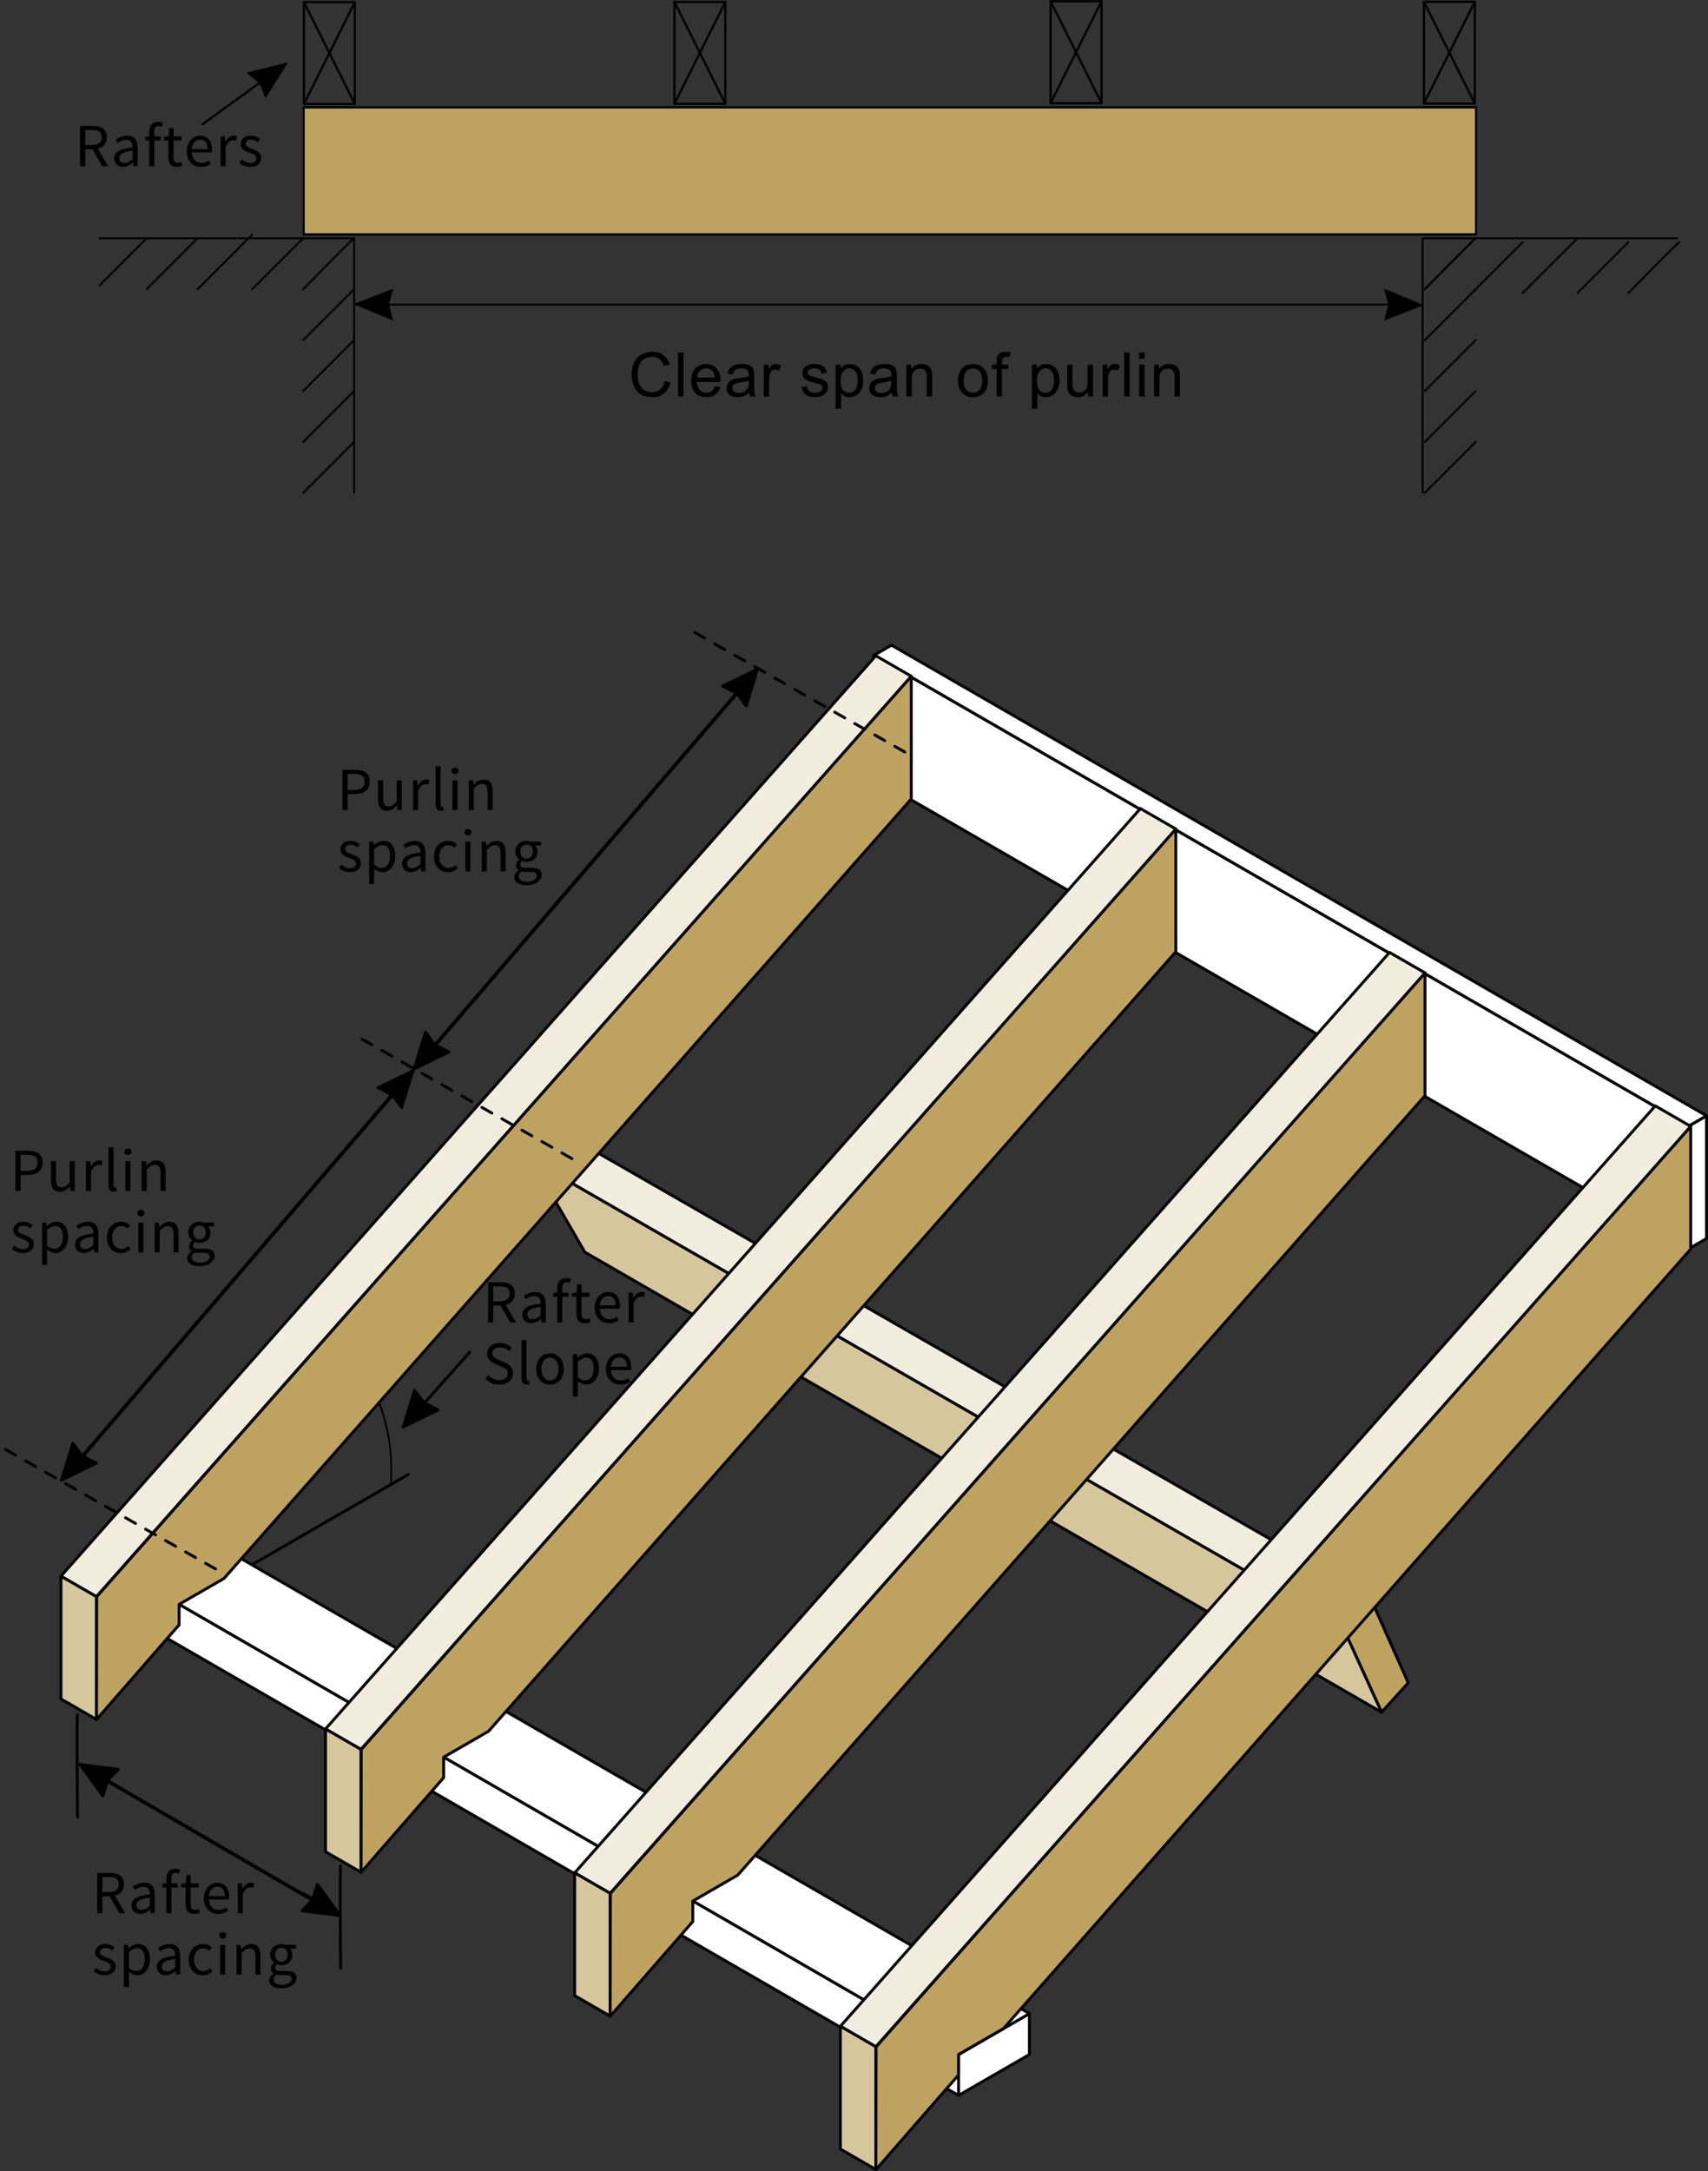 <?xml version="1.0" encoding="UTF-8" standalone="no"?>
<!DOCTYPE svg PUBLIC "-//W3C//DTD SVG 1.1//EN" "http://www.w3.org/Graphics/SVG/1.1/DTD/svg11.dtd">
<svg width="100%" height="100%" viewBox="0 0 2672 3396" version="1.1" xmlns="http://www.w3.org/2000/svg" xmlns:xlink="http://www.w3.org/1999/xlink" xml:space="preserve" xmlns:serif="http://www.serif.com/" style="fill-rule:evenodd;clip-rule:evenodd;stroke-linecap:round;stroke-linejoin:round;stroke-miterlimit:1.5;">
    <rect x="0" y="0" width="2672" height="3396" fill="#333333" stroke="none"/>
    <g transform="matrix(1,0,0,1,-611.817,-149.384)">
        <g id="Purlin" transform="matrix(1,0,0,1,556.093,715.393)">
            <path d="M2156.34,1979.11L2198.48,1930.71L2258.79,2066.01L2217.03,2112L2156.34,1979.11Z" style="fill:rgb(190,163,96);stroke:black;stroke-width:4.5px;"/>
            <path d="M2198.48,1930.71L934.405,1204.68L887.371,1248.45L2156.34,1978.56L2198.48,1930.71Z" style="fill:rgb(241,236,222);stroke:black;stroke-width:4.5px;"/>
            <path d="M887.371,1248.45L2156.34,1978.56L2217.03,2112L970.622,1392.39L887.371,1248.45Z" style="fill:rgb(214,198,156);stroke:black;stroke-width:4.5px;"/>
        </g>
        <g transform="matrix(-1,0,0,1,3309.26,790.47)">
            <g transform="matrix(-1,0,0,1,2050.75,288)">
                <path d="M1995.32,1024L720.196,288.065L720.196,96.065L1995.32,832L1995.32,1024Z" style="fill:white;stroke:black;stroke-width:4.5px;"/>
            </g>
            <g transform="matrix(-1,0,0,1,2272.45,544)">
                <path d="M2217.03,576L2244.63,560.065L2244.63,752.065L2217.03,768L2217.03,576Z" style="fill:white;stroke:black;stroke-width:4.5px;"/>
            </g>
            <g transform="matrix(-1,0,0,1,2272.45,544)">
                <path d="M941.899,-159.935L969.724,-176L2244.63,560.065L2217.03,576L941.899,-159.935Z" style="fill:white;stroke:black;stroke-width:4.5px;"/>
            </g>
        </g>
        <g transform="matrix(1,0,0,1,1224.56,1058.75)">
            <g transform="matrix(1,0,0,1,110.851,1280)">
                <path d="M775.959,1088L775.959,1024L886.81,960L886.81,1024L775.959,1088Z" style="fill:white;stroke:black;stroke-width:4.5px;"/>
            </g>
            <g transform="matrix(1,0,0,1,110.851,1280)">
                <path d="M-362.717,238.991L886.81,960L775.959,1024L-473.216,302.788" style="fill:white;stroke:black;stroke-width:4.5px;"/>
            </g>
            <g transform="matrix(1,0,0,1,122.872,1292)">
                <path d="M-485.237,290.788L763.938,1012L763.938,1076L265.108,788L-485.237,354.788" style="fill:white;stroke:black;stroke-width:4.5px;"/>
            </g>
        </g>
        <g id="Large-rafter" serif:id="Large rafter" transform="matrix(1,0,0,1,1607.84,1279.16)">
            <g transform="matrix(1,0,0,1,-277.128,992)">
                <path d="M651.251,1271.87L780.655,1123.58L780.655,1091.58L850.89,1051.03L1926.04,-168.13L1926.04,-360.13L651.603,1079.67L651.251,1271.87Z" style="fill:rgb(190,163,96);stroke:black;stroke-width:4.5px;"/>
            </g>
            <g transform="matrix(1,0,0,1,-290.985,983.464)">
                <path d="M609.682,1056L1884.47,-383.594L1939.9,-351.594L665.108,1088L609.682,1056Z" style="fill:rgb(241,236,222);stroke:black;stroke-width:4.5px;"/>
            </g>
            <g transform="matrix(1,0,0,1,-290.985,983.464)">
                <path d="M665.108,1280L609.682,1248L609.682,1056L665.108,1088L665.108,1280Z" style="fill:rgb(214,198,156);stroke:black;stroke-width:4.5px;"/>
            </g>
        </g>
        <g id="Large-rafter1" serif:id="Large rafter" transform="matrix(1,0,0,1,388.476,575.165)">
            <g transform="matrix(1,0,0,1,-277.128,992)">
                <path d="M651.251,1271.87L780.655,1123.58L780.655,1091.58L850.89,1051.03L1926.04,-168.13L1926.04,-360.13L651.603,1079.67L651.251,1271.87Z" style="fill:rgb(190,163,96);stroke:black;stroke-width:4.5px;"/>
            </g>
            <g transform="matrix(1,0,0,1,-290.985,983.464)">
                <path d="M609.682,1056L1884.47,-383.594L1939.9,-351.594L665.108,1088L609.682,1056Z" style="fill:rgb(241,236,222);stroke:black;stroke-width:4.5px;"/>
            </g>
            <g transform="matrix(1,0,0,1,-290.985,983.464)">
                <path d="M665.108,1280L609.682,1248L609.682,1056L665.108,1088L665.108,1280Z" style="fill:rgb(214,198,156);stroke:black;stroke-width:4.5px;"/>
            </g>
        </g>
        <g id="Large-rafter2" serif:id="Large rafter" transform="matrix(1,0,0,1,802.358,814.119)">
            <g transform="matrix(1,0,0,1,-277.128,992)">
                <path d="M651.251,1271.87L780.655,1123.58L780.655,1091.58L850.89,1051.03L1926.04,-168.13L1926.04,-360.13L651.603,1079.67L651.251,1271.87Z" style="fill:rgb(190,163,96);stroke:black;stroke-width:4.5px;"/>
            </g>
            <g transform="matrix(1,0,0,1,-290.985,983.464)">
                <path d="M609.682,1056L1884.47,-383.594L1939.9,-351.594L665.108,1088L609.682,1056Z" style="fill:rgb(241,236,222);stroke:black;stroke-width:4.5px;"/>
            </g>
            <g transform="matrix(1,0,0,1,-290.985,983.464)">
                <path d="M665.108,1280L609.682,1248L609.682,1056L665.108,1088L665.108,1280Z" style="fill:rgb(214,198,156);stroke:black;stroke-width:4.5px;"/>
            </g>
        </g>
        <g id="Large-rafter3" serif:id="Large rafter" transform="matrix(1,0,0,1,1192.15,1039.16)">
            <g transform="matrix(1,0,0,1,-277.128,992)">
                <path d="M651.251,1271.87L780.655,1123.58L780.655,1091.58L850.89,1051.03L1926.04,-168.13L1926.04,-360.13L651.603,1079.67L651.251,1271.87Z" style="fill:rgb(190,163,96);stroke:black;stroke-width:4.5px;"/>
            </g>
            <g transform="matrix(1,0,0,1,-290.985,983.464)">
                <path d="M609.682,1056L1884.47,-383.594L1939.9,-351.594L665.108,1088L609.682,1056Z" style="fill:rgb(241,236,222);stroke:black;stroke-width:4.5px;"/>
            </g>
            <g transform="matrix(1,0,0,1,-290.985,983.464)">
                <path d="M665.108,1280L609.682,1248L609.682,1056L665.108,1088L665.108,1280Z" style="fill:rgb(214,198,156);stroke:black;stroke-width:4.5px;"/>
            </g>
        </g>
        <g transform="matrix(-0.595,0.709,-0.766,-0.643,1810,1482.51)">
            <g transform="matrix(0.518,0,8.21977e-17,1,959.922,-240.2)">
                <path d="M-567.634,443.482L1130.85,452.109" style="fill:none;stroke:black;stroke-width:5.74px;"/>
            </g>
            <g transform="matrix(8.88178e-16,-2.408,3.027,5.55112e-15,-237.885,958.662)">
                <path d="M309.678,600L299.951,580.102L309.678,582.129L319.965,580.12L309.678,600Z" style="stroke:black;stroke-width:1.72px;stroke-linejoin:miter;stroke-miterlimit:1;"/>
            </g>
            <g transform="matrix(1.11022e-15,2.408,-3.027,-1.33227e-15,2481.97,-542.361)">
                <path d="M309.678,600L299.951,580.102L309.678,582.129L319.965,580.12L309.678,600Z" style="stroke:black;stroke-width:1.72px;stroke-linejoin:miter;stroke-miterlimit:1;"/>
            </g>
        </g>
        <g transform="matrix(-0.595,0.709,-0.766,-0.643,2361.65,839.507)">
            <g transform="matrix(0.499,0,7.92613e-17,0.958,980.842,-221.146)">
                <path d="M-567.634,443.482L1130.85,452.109" style="fill:none;stroke:black;stroke-width:5.98px;"/>
            </g>
            <g transform="matrix(8.88178e-16,-2.408,3.027,5.55112e-15,-237.885,958.662)">
                <path d="M309.678,600L299.951,580.102L309.678,582.129L319.965,580.12L309.678,600Z" style="stroke:black;stroke-width:1.72px;stroke-linejoin:miter;stroke-miterlimit:1;"/>
            </g>
            <g transform="matrix(1.11022e-15,2.408,-3.027,-1.33227e-15,2502.89,-542.258)">
                <path d="M309.678,600L299.951,580.102L309.678,582.129L319.965,580.12L309.678,600Z" style="stroke:black;stroke-width:1.72px;stroke-linejoin:miter;stroke-miterlimit:1;"/>
            </g>
        </g>
        <g id="Slope-label" serif:id="Slope label" transform="matrix(1,0,0,1,199.019,950.946)">
            <g transform="matrix(-0.595,0.709,-0.766,-0.643,1636.09,552.723)">
                <g transform="matrix(8.88178e-16,-2.408,3.027,5.55112e-15,-678.025,635.426)">
                    <path d="M309.678,600L299.951,580.102L309.678,582.129L319.965,580.12L309.678,600Z" style="stroke:black;stroke-width:1.72px;stroke-linejoin:miter;stroke-miterlimit:1;"/>
                </g>
                <g transform="matrix(-0.695,-0.766,0.827,-0.643,685.717,1618.08)">
                    <path d="M1053.8,1432.39L1157.89,1315.49" style="fill:none;stroke:black;stroke-width:4.5px;"/>
                </g>
            </g>
            <g transform="matrix(0.81,0,0,0.81,153.559,312.295)">
                <path d="M808.866,1645L1108.51,1472" style="fill:none;stroke:black;stroke-width:5.55px;"/>
            </g>
            <g transform="matrix(0.455,0,0,1.09,545.175,-118.053)">
                <path d="M1053.09,1504C1053.09,1504 1059.92,1467.87 1043.64,1431.77C1030.55,1402.76 1014.07,1388.12 1014.07,1388.12" style="fill:none;stroke:black;stroke-width:5.39px;"/>
            </g>
        </g>
        <g id="Dashed-line-1" serif:id="Dashed line 1" transform="matrix(1,0,0,1,74.701,336.835)">
            <path d="M874.334,2266.56L539.366,2075.95" style="fill:none;stroke:black;stroke-width:4.5px;stroke-dasharray:18,18,0,0;"/>
        </g>
        <g id="Dashed-line-11" serif:id="Dashed line 1" transform="matrix(1,0,0,1,632.15,-305.009)">
            <path d="M874.334,2266.56L539.366,2075.95" style="fill:none;stroke:black;stroke-width:4.5px;stroke-dasharray:18,18,0,0;"/>
        </g>
        <g id="Dashed-line-12" serif:id="Dashed line 1" transform="matrix(1,0,0,1,1152.89,-940.982)">
            <path d="M874.334,2266.56L539.366,2075.95" style="fill:none;stroke:black;stroke-width:4.5px;stroke-dasharray:18,18,0,0;"/>
        </g>
        <g id="Diagram-1" serif:id="Diagram 1" transform="matrix(1,0,0,1,-246.305,-139.95)">
            <g transform="matrix(1.834,0,0,1.988,783.003,-139.146)">
                <rect x="300" y="300" width="1000" height="100" style="fill:rgb(190,163,96);stroke:black;stroke-width:1.83px;"/>
            </g>
            <g transform="matrix(1.991,0,0,1.991,615.659,-134.369)">
                <path d="M200,400L400,400L400,600" style="fill:none;stroke:black;stroke-width:1.51px;"/>
            </g>
            <g transform="matrix(-1.991,0,0,1.991,3880.11,-134.369)">
                <path d="M200,400L400,400L400,600" style="fill:none;stroke:black;stroke-width:1.51px;"/>
            </g>
            <g transform="matrix(1.991,0,0,1.991,615.659,-134.369)">
                <path d="M400,400C396.817,402.38 360,440 360,440" style="fill:none;stroke:black;stroke-width:1.51px;"/>
            </g>
            <g transform="matrix(1.991,0,0,1.991,2688.78,-128.398)">
                <path d="M400,400C396.817,402.38 360,440 360,440" style="fill:none;stroke:black;stroke-width:1.51px;"/>
            </g>
            <g transform="matrix(1.991,0,0,1.991,2370.3,-134.369)">
                <path d="M400,400C396.817,402.38 360,440 360,440" style="fill:none;stroke:black;stroke-width:1.51px;"/>
            </g>
            <g transform="matrix(1.991,0,0,1.991,615.659,-134.369)">
                <path d="M360,400L320,440" style="fill:none;stroke:black;stroke-width:1.51px;"/>
            </g>
            <g transform="matrix(1.991,0,0,1.991,2688.78,-128.398)">
                <path d="M360,400L320,440" style="fill:none;stroke:black;stroke-width:1.51px;"/>
            </g>
            <g transform="matrix(1.991,0,0,1.991,615.659,-134.369)">
                <path d="M320,397L277,440" style="fill:none;stroke:black;stroke-width:1.51px;"/>
            </g>
            <g transform="matrix(1.991,0,0,1.991,2688.78,-128.398)">
                <path d="M320,397L277,440" style="fill:none;stroke:black;stroke-width:1.51px;"/>
            </g>
            <g transform="matrix(1.991,0,0,1.991,615.659,-134.369)">
                <path d="M277,400L237,440" style="fill:none;stroke:black;stroke-width:1.51px;"/>
            </g>
            <g transform="matrix(1.991,0,0,1.991,2688.78,-128.398)">
                <path d="M277,400L237,440" style="fill:none;stroke:black;stroke-width:1.51px;"/>
            </g>
            <g transform="matrix(1.991,0,0,1.991,615.659,-134.369)">
                <path d="M237,400L200,437" style="fill:none;stroke:black;stroke-width:1.51px;"/>
            </g>
            <g transform="matrix(1.991,0,0,1.991,2688.78,-128.398)">
                <path d="M237,400L200,437" style="fill:none;stroke:black;stroke-width:1.51px;"/>
            </g>
            <g transform="matrix(1.991,0,0,1.991,615.659,-134.369)">
                <path d="M400,440L360,480" style="fill:none;stroke:black;stroke-width:1.51px;"/>
            </g>
            <g transform="matrix(1.991,0,0,1.991,2370.3,-134.369)">
                <path d="M400,440L360,480" style="fill:none;stroke:black;stroke-width:1.51px;"/>
            </g>
            <g transform="matrix(1.991,0,0,1.991,615.659,-134.369)">
                <path d="M400,480L360,520" style="fill:none;stroke:black;stroke-width:1.51px;"/>
            </g>
            <g transform="matrix(1.991,0,0,1.991,2370.3,-134.369)">
                <path d="M400,480L360,520" style="fill:none;stroke:black;stroke-width:1.51px;"/>
            </g>
            <g transform="matrix(1.991,0,0,1.991,615.659,-134.369)">
                <path d="M400,520L360,560" style="fill:none;stroke:black;stroke-width:1.51px;"/>
            </g>
            <g transform="matrix(1.991,0,0,1.991,2370.3,-134.369)">
                <path d="M400,520L360,560" style="fill:none;stroke:black;stroke-width:1.51px;"/>
            </g>
            <g transform="matrix(1.991,0,0,1.991,615.659,-134.369)">
                <path d="M400,560L360,600" style="fill:none;stroke:black;stroke-width:1.51px;"/>
            </g>
            <g transform="matrix(1.991,0,0,1.991,2370.3,-134.369)">
                <path d="M400,560L360,600" style="fill:none;stroke:black;stroke-width:1.51px;"/>
            </g>
            <g transform="matrix(1.991,0,0,1.991,615.659,-134.369)">
                <g transform="matrix(7.40925e-17,1.21,-1.521,9.31367e-17,1312.62,77.053)">
                    <path d="M309.678,600L299.951,580.102L309.678,582.129L319.965,580.12L309.678,600Z" style="stroke:black;stroke-width:0.37px;stroke-linejoin:miter;stroke-miterlimit:1;"/>
                </g>
                <g transform="matrix(7.40925e-17,-1.21,1.521,9.31367e-17,327.377,827.165)">
                    <path d="M309.678,600L299.951,580.102L309.678,582.129L319.965,580.12L309.678,600Z" style="stroke:black;stroke-width:0.37px;stroke-linejoin:miter;stroke-miterlimit:1;"/>
                </g>
                <g transform="matrix(1.033,0,0,1,-13.209,0)">
                    <path d="M400,452.109L1198.5,452.109" style="fill:none;stroke:black;stroke-width:1.48px;"/>
                </g>
                <g transform="matrix(1.456,0,0,0.735,-320.156,144.235)">
                    <g transform="matrix(33.125,0,0,65.582,642.736,517.081)">
                        <path d="M0.588,-0.251L0.683,-0.227C0.663,-0.149 0.627,-0.09 0.575,-0.049C0.524,-0.008 0.461,0.012 0.386,0.012C0.309,0.012 0.246,-0.003 0.198,-0.035C0.15,-0.066 0.113,-0.112 0.088,-0.171C0.062,-0.231 0.05,-0.295 0.05,-0.363C0.05,-0.438 0.064,-0.503 0.093,-0.558C0.121,-0.614 0.162,-0.656 0.214,-0.685C0.267,-0.714 0.325,-0.728 0.388,-0.728C0.459,-0.728 0.52,-0.71 0.568,-0.673C0.617,-0.637 0.651,-0.586 0.67,-0.52L0.577,-0.498C0.561,-0.55 0.536,-0.588 0.505,-0.611C0.473,-0.635 0.434,-0.647 0.386,-0.647C0.331,-0.647 0.285,-0.634 0.248,-0.607C0.211,-0.581 0.185,-0.546 0.17,-0.501C0.155,-0.457 0.147,-0.411 0.147,-0.364C0.147,-0.303 0.156,-0.25 0.174,-0.204C0.192,-0.159 0.219,-0.125 0.257,-0.103C0.294,-0.08 0.335,-0.069 0.378,-0.069C0.431,-0.069 0.476,-0.084 0.513,-0.115C0.55,-0.145 0.575,-0.191 0.588,-0.251Z" style="fill-rule:nonzero;"/>
                    </g>
                    <g transform="matrix(33.125,0,0,65.582,667.321,517.081)">
                        <rect x="0.064" y="-0.716" width="0.088" height="0.716" style="fill-rule:nonzero;"/>
                    </g>
                    <g transform="matrix(33.125,0,0,65.582,675.343,517.081)">
                        <path d="M0.421,-0.167L0.512,-0.156C0.497,-0.103 0.471,-0.062 0.432,-0.032C0.393,-0.003 0.344,0.012 0.284,0.012C0.208,0.012 0.148,-0.012 0.103,-0.058C0.059,-0.105 0.037,-0.171 0.037,-0.255C0.037,-0.342 0.059,-0.41 0.104,-0.458C0.149,-0.506 0.207,-0.53 0.279,-0.53C0.348,-0.53 0.405,-0.507 0.449,-0.459C0.493,-0.412 0.515,-0.346 0.515,-0.26C0.515,-0.255 0.514,-0.247 0.514,-0.237L0.127,-0.237C0.131,-0.18 0.147,-0.136 0.176,-0.106C0.205,-0.076 0.241,-0.061 0.284,-0.061C0.316,-0.061 0.344,-0.069 0.367,-0.086C0.389,-0.103 0.408,-0.13 0.421,-0.167ZM0.132,-0.309L0.422,-0.309C0.418,-0.353 0.407,-0.385 0.389,-0.407C0.361,-0.441 0.324,-0.458 0.28,-0.458C0.239,-0.458 0.205,-0.444 0.178,-0.417C0.15,-0.39 0.135,-0.354 0.132,-0.309Z" style="fill-rule:nonzero;"/>
                    </g>
                    <g transform="matrix(33.125,0,0,65.582,694.428,517.081)">
                        <path d="M0.404,-0.064C0.372,-0.036 0.34,-0.017 0.31,-0.005C0.28,0.006 0.248,0.012 0.213,0.012C0.156,0.012 0.113,-0.002 0.082,-0.03C0.051,-0.058 0.036,-0.093 0.036,-0.137C0.036,-0.162 0.042,-0.185 0.053,-0.206C0.065,-0.227 0.08,-0.244 0.099,-0.257C0.118,-0.27 0.139,-0.279 0.162,-0.286C0.179,-0.29 0.205,-0.295 0.24,-0.299C0.311,-0.307 0.363,-0.317 0.397,-0.329C0.397,-0.341 0.397,-0.349 0.397,-0.352C0.397,-0.388 0.389,-0.413 0.373,-0.428C0.35,-0.448 0.317,-0.458 0.272,-0.458C0.231,-0.458 0.201,-0.45 0.181,-0.436C0.161,-0.421 0.147,-0.396 0.137,-0.359L0.051,-0.371C0.059,-0.407 0.072,-0.437 0.09,-0.46C0.108,-0.482 0.134,-0.5 0.167,-0.512C0.201,-0.524 0.241,-0.53 0.285,-0.53C0.329,-0.53 0.365,-0.525 0.393,-0.515C0.421,-0.504 0.441,-0.491 0.454,-0.475C0.467,-0.46 0.476,-0.44 0.481,-0.416C0.484,-0.401 0.486,-0.374 0.486,-0.334L0.486,-0.217C0.486,-0.136 0.488,-0.084 0.491,-0.062C0.495,-0.041 0.503,-0.02 0.514,0L0.422,0C0.413,-0.018 0.407,-0.04 0.404,-0.064ZM0.397,-0.26C0.365,-0.247 0.317,-0.236 0.253,-0.227C0.217,-0.222 0.192,-0.216 0.177,-0.209C0.162,-0.203 0.15,-0.193 0.142,-0.181C0.134,-0.168 0.13,-0.154 0.13,-0.139C0.13,-0.116 0.139,-0.096 0.156,-0.081C0.174,-0.065 0.2,-0.057 0.234,-0.057C0.268,-0.057 0.298,-0.065 0.325,-0.079C0.351,-0.094 0.37,-0.114 0.383,-0.14C0.392,-0.16 0.397,-0.189 0.397,-0.228L0.397,-0.26Z" style="fill-rule:nonzero;"/>
                    </g>
                    <g transform="matrix(33.125,0,0,65.582,713.513,517.081)">
                        <path d="M0.065,0L0.065,-0.519L0.144,-0.519L0.144,-0.44C0.164,-0.477 0.183,-0.501 0.2,-0.513C0.217,-0.524 0.236,-0.53 0.256,-0.53C0.286,-0.53 0.316,-0.521 0.347,-0.502L0.316,-0.42C0.295,-0.433 0.273,-0.439 0.252,-0.439C0.233,-0.439 0.215,-0.434 0.2,-0.422C0.185,-0.411 0.174,-0.395 0.167,-0.374C0.158,-0.343 0.153,-0.309 0.153,-0.271L0.153,0L0.065,0Z" style="fill-rule:nonzero;"/>
                    </g>
                    <g transform="matrix(33.125,0,0,65.582,735.072,517.081)">
                        <path d="M0.031,-0.155L0.118,-0.168C0.123,-0.134 0.136,-0.107 0.158,-0.088C0.181,-0.07 0.212,-0.061 0.252,-0.061C0.292,-0.061 0.322,-0.069 0.342,-0.085C0.361,-0.102 0.371,-0.121 0.371,-0.143C0.371,-0.163 0.362,-0.179 0.345,-0.19C0.333,-0.198 0.303,-0.208 0.255,-0.22C0.191,-0.236 0.146,-0.25 0.121,-0.262C0.096,-0.274 0.078,-0.29 0.065,-0.311C0.052,-0.332 0.045,-0.355 0.045,-0.381C0.045,-0.404 0.051,-0.425 0.061,-0.445C0.072,-0.465 0.086,-0.481 0.104,-0.494C0.118,-0.504 0.137,-0.513 0.16,-0.52C0.184,-0.527 0.209,-0.53 0.236,-0.53C0.277,-0.53 0.313,-0.524 0.344,-0.513C0.374,-0.501 0.397,-0.485 0.412,-0.465C0.426,-0.445 0.436,-0.418 0.442,-0.385L0.356,-0.373C0.352,-0.4 0.341,-0.421 0.322,-0.436C0.303,-0.451 0.277,-0.458 0.243,-0.458C0.202,-0.458 0.174,-0.451 0.156,-0.438C0.139,-0.425 0.13,-0.409 0.13,-0.391C0.13,-0.38 0.134,-0.369 0.141,-0.36C0.148,-0.351 0.16,-0.343 0.175,-0.337C0.184,-0.334 0.209,-0.326 0.252,-0.314C0.315,-0.298 0.358,-0.284 0.383,-0.274C0.407,-0.263 0.426,-0.248 0.44,-0.228C0.454,-0.207 0.461,-0.182 0.461,-0.152C0.461,-0.123 0.453,-0.095 0.436,-0.07C0.419,-0.044 0.394,-0.024 0.362,-0.01C0.33,0.005 0.293,0.012 0.252,0.012C0.185,0.012 0.134,-0.002 0.098,-0.03C0.063,-0.058 0.041,-0.1 0.031,-0.155Z" style="fill-rule:nonzero;"/>
                    </g>
                    <g transform="matrix(33.125,0,0,65.582,752.297,517.081)">
                        <path d="M0.066,0.199L0.066,-0.519L0.146,-0.519L0.146,-0.451C0.165,-0.478 0.186,-0.497 0.21,-0.51C0.234,-0.524 0.263,-0.53 0.296,-0.53C0.341,-0.53 0.38,-0.519 0.414,-0.496C0.447,-0.473 0.473,-0.441 0.49,-0.4C0.507,-0.358 0.516,-0.313 0.516,-0.263C0.516,-0.21 0.507,-0.162 0.488,-0.12C0.469,-0.077 0.441,-0.045 0.405,-0.022C0.368,0 0.33,0.012 0.29,0.012C0.261,0.012 0.234,0.006 0.211,-0.007C0.188,-0.019 0.169,-0.035 0.154,-0.054L0.154,0.199L0.066,0.199ZM0.146,-0.256C0.146,-0.19 0.159,-0.14 0.186,-0.108C0.213,-0.076 0.246,-0.061 0.284,-0.061C0.323,-0.061 0.357,-0.077 0.385,-0.11C0.412,-0.143 0.426,-0.194 0.426,-0.264C0.426,-0.33 0.413,-0.379 0.385,-0.412C0.358,-0.445 0.326,-0.461 0.288,-0.461C0.251,-0.461 0.218,-0.444 0.189,-0.409C0.16,-0.374 0.146,-0.323 0.146,-0.256Z" style="fill-rule:nonzero;"/>
                    </g>
                    <g transform="matrix(33.125,0,0,65.582,771.383,517.081)">
                        <path d="M0.404,-0.064C0.372,-0.036 0.34,-0.017 0.31,-0.005C0.28,0.006 0.248,0.012 0.213,0.012C0.156,0.012 0.113,-0.002 0.082,-0.03C0.051,-0.058 0.036,-0.093 0.036,-0.137C0.036,-0.162 0.042,-0.185 0.053,-0.206C0.065,-0.227 0.08,-0.244 0.099,-0.257C0.118,-0.27 0.139,-0.279 0.162,-0.286C0.179,-0.29 0.205,-0.295 0.24,-0.299C0.311,-0.307 0.363,-0.317 0.397,-0.329C0.397,-0.341 0.397,-0.349 0.397,-0.352C0.397,-0.388 0.389,-0.413 0.373,-0.428C0.35,-0.448 0.317,-0.458 0.272,-0.458C0.231,-0.458 0.201,-0.45 0.181,-0.436C0.161,-0.421 0.147,-0.396 0.137,-0.359L0.051,-0.371C0.059,-0.407 0.072,-0.437 0.09,-0.46C0.108,-0.482 0.134,-0.5 0.167,-0.512C0.201,-0.524 0.241,-0.53 0.285,-0.53C0.329,-0.53 0.365,-0.525 0.393,-0.515C0.421,-0.504 0.441,-0.491 0.454,-0.475C0.467,-0.46 0.476,-0.44 0.481,-0.416C0.484,-0.401 0.486,-0.374 0.486,-0.334L0.486,-0.217C0.486,-0.136 0.488,-0.084 0.491,-0.062C0.495,-0.041 0.503,-0.02 0.514,0L0.422,0C0.413,-0.018 0.407,-0.04 0.404,-0.064ZM0.397,-0.26C0.365,-0.247 0.317,-0.236 0.253,-0.227C0.217,-0.222 0.192,-0.216 0.177,-0.209C0.162,-0.203 0.15,-0.193 0.142,-0.181C0.134,-0.168 0.13,-0.154 0.13,-0.139C0.13,-0.116 0.139,-0.096 0.156,-0.081C0.174,-0.065 0.2,-0.057 0.234,-0.057C0.268,-0.057 0.298,-0.065 0.325,-0.079C0.351,-0.094 0.37,-0.114 0.383,-0.14C0.392,-0.16 0.397,-0.189 0.397,-0.228L0.397,-0.26Z" style="fill-rule:nonzero;"/>
                    </g>
                    <g transform="matrix(33.125,0,0,65.582,790.468,517.081)">
                        <path d="M0.066,0L0.066,-0.519L0.145,-0.519L0.145,-0.445C0.183,-0.502 0.238,-0.53 0.31,-0.53C0.341,-0.53 0.37,-0.525 0.396,-0.513C0.422,-0.502 0.442,-0.487 0.455,-0.469C0.468,-0.451 0.477,-0.429 0.482,-0.404C0.486,-0.388 0.487,-0.36 0.487,-0.319L0.487,0L0.399,0L0.399,-0.315C0.399,-0.351 0.396,-0.378 0.389,-0.396C0.382,-0.413 0.37,-0.428 0.353,-0.438C0.335,-0.449 0.315,-0.454 0.292,-0.454C0.254,-0.454 0.222,-0.442 0.195,-0.418C0.167,-0.395 0.154,-0.35 0.154,-0.283L0.154,0L0.066,0Z" style="fill-rule:nonzero;"/>
                    </g>
                    <g transform="matrix(33.125,0,0,65.582,819.419,517.081)">
                        <path d="M0.033,-0.259C0.033,-0.355 0.06,-0.426 0.113,-0.473C0.158,-0.511 0.212,-0.53 0.276,-0.53C0.348,-0.53 0.406,-0.507 0.451,-0.46C0.496,-0.413 0.519,-0.349 0.519,-0.267C0.519,-0.2 0.509,-0.147 0.489,-0.109C0.469,-0.071 0.44,-0.041 0.402,-0.02C0.363,0.001 0.322,0.012 0.276,0.012C0.204,0.012 0.145,-0.012 0.1,-0.058C0.056,-0.105 0.033,-0.172 0.033,-0.259ZM0.124,-0.259C0.124,-0.193 0.138,-0.143 0.167,-0.11C0.196,-0.077 0.232,-0.061 0.276,-0.061C0.32,-0.061 0.356,-0.077 0.385,-0.11C0.414,-0.144 0.429,-0.194 0.429,-0.262C0.429,-0.326 0.414,-0.375 0.385,-0.408C0.356,-0.441 0.32,-0.458 0.276,-0.458C0.232,-0.458 0.196,-0.441 0.167,-0.408C0.138,-0.375 0.124,-0.326 0.124,-0.259Z" style="fill-rule:nonzero;"/>
                    </g>
                    <g transform="matrix(33.125,0,0,65.582,838.504,517.081)">
                        <path d="M0.087,0L0.087,-0.45L0.009,-0.45L0.009,-0.519L0.087,-0.519L0.087,-0.574C0.087,-0.609 0.09,-0.634 0.096,-0.651C0.105,-0.674 0.12,-0.693 0.141,-0.707C0.162,-0.721 0.192,-0.728 0.23,-0.728C0.255,-0.728 0.283,-0.725 0.313,-0.719L0.299,-0.643C0.281,-0.646 0.264,-0.647 0.248,-0.647C0.221,-0.647 0.202,-0.642 0.191,-0.63C0.18,-0.619 0.174,-0.598 0.174,-0.566L0.174,-0.519L0.275,-0.519L0.275,-0.45L0.174,-0.45L0.174,0L0.087,0Z" style="fill-rule:nonzero;"/>
                    </g>
                    <g transform="matrix(33.125,0,0,65.582,858.235,517.081)">
                        <path d="M0.066,0.199L0.066,-0.519L0.146,-0.519L0.146,-0.451C0.165,-0.478 0.186,-0.497 0.21,-0.51C0.234,-0.524 0.263,-0.53 0.296,-0.53C0.341,-0.53 0.38,-0.519 0.414,-0.496C0.447,-0.473 0.473,-0.441 0.49,-0.4C0.507,-0.358 0.516,-0.313 0.516,-0.263C0.516,-0.21 0.507,-0.162 0.488,-0.12C0.469,-0.077 0.441,-0.045 0.405,-0.022C0.368,0 0.33,0.012 0.29,0.012C0.261,0.012 0.234,0.006 0.211,-0.007C0.188,-0.019 0.169,-0.035 0.154,-0.054L0.154,0.199L0.066,0.199ZM0.146,-0.256C0.146,-0.19 0.159,-0.14 0.186,-0.108C0.213,-0.076 0.246,-0.061 0.284,-0.061C0.323,-0.061 0.357,-0.077 0.385,-0.11C0.412,-0.143 0.426,-0.194 0.426,-0.264C0.426,-0.33 0.413,-0.379 0.385,-0.412C0.358,-0.445 0.326,-0.461 0.288,-0.461C0.251,-0.461 0.218,-0.444 0.189,-0.409C0.16,-0.374 0.146,-0.323 0.146,-0.256Z" style="fill-rule:nonzero;"/>
                    </g>
                    <g transform="matrix(33.125,0,0,65.582,877.321,517.081)">
                        <path d="M0.406,0L0.406,-0.076C0.365,-0.018 0.311,0.012 0.241,0.012C0.211,0.012 0.182,0.006 0.156,-0.006C0.129,-0.018 0.109,-0.032 0.096,-0.05C0.084,-0.068 0.075,-0.09 0.069,-0.115C0.066,-0.132 0.064,-0.16 0.064,-0.197L0.064,-0.519L0.152,-0.519L0.152,-0.231C0.152,-0.185 0.154,-0.154 0.157,-0.138C0.163,-0.115 0.174,-0.097 0.192,-0.084C0.21,-0.071 0.232,-0.064 0.259,-0.064C0.285,-0.064 0.31,-0.071 0.333,-0.084C0.356,-0.098 0.372,-0.116 0.382,-0.139C0.392,-0.163 0.396,-0.196 0.396,-0.241L0.396,-0.519L0.484,-0.519L0.484,0L0.406,0Z" style="fill-rule:nonzero;"/>
                    </g>
                    <g transform="matrix(33.125,0,0,65.582,896.406,517.081)">
                        <path d="M0.065,0L0.065,-0.519L0.144,-0.519L0.144,-0.44C0.164,-0.477 0.183,-0.501 0.2,-0.513C0.217,-0.524 0.236,-0.53 0.256,-0.53C0.286,-0.53 0.316,-0.521 0.347,-0.502L0.316,-0.42C0.295,-0.433 0.273,-0.439 0.252,-0.439C0.233,-0.439 0.215,-0.434 0.2,-0.422C0.185,-0.411 0.174,-0.395 0.167,-0.374C0.158,-0.343 0.153,-0.309 0.153,-0.271L0.153,0L0.065,0Z" style="fill-rule:nonzero;"/>
                    </g>
                    <g transform="matrix(33.125,0,0,65.582,908.099,517.081)">
                        <rect x="0.064" y="-0.716" width="0.088" height="0.716" style="fill-rule:nonzero;"/>
                    </g>
                    <g transform="matrix(33.125,0,0,65.582,916.121,517.081)">
                        <path d="M0.066,-0.615L0.066,-0.716L0.154,-0.716L0.154,-0.615L0.066,-0.615ZM0.066,0L0.066,-0.519L0.154,-0.519L0.154,0L0.066,0Z" style="fill-rule:nonzero;"/>
                    </g>
                    <g transform="matrix(33.125,0,0,65.582,924.143,517.081)">
                        <path d="M0.066,0L0.066,-0.519L0.145,-0.519L0.145,-0.445C0.183,-0.502 0.238,-0.53 0.31,-0.53C0.341,-0.53 0.37,-0.525 0.396,-0.513C0.422,-0.502 0.442,-0.487 0.455,-0.469C0.468,-0.451 0.477,-0.429 0.482,-0.404C0.486,-0.388 0.487,-0.36 0.487,-0.319L0.487,0L0.399,0L0.399,-0.315C0.399,-0.351 0.396,-0.378 0.389,-0.396C0.382,-0.413 0.37,-0.428 0.353,-0.438C0.335,-0.449 0.315,-0.454 0.292,-0.454C0.254,-0.454 0.222,-0.442 0.195,-0.418C0.167,-0.395 0.154,-0.35 0.154,-0.283L0.154,0L0.066,0Z" style="fill-rule:nonzero;"/>
                    </g>
                </g>
            </g>
            <g id="Rafter-on-purlin" serif:id="Rafter on purlin" transform="matrix(1.991,0,0,1.991,457.515,-981.62)">
                <rect x="440" y="640" width="40" height="80" style="fill:none;stroke:black;stroke-width:1.76px;"/>
                <g transform="matrix(1,0,0,1,-80,0)">
                    <path d="M560,720L520,640" style="fill:none;stroke:black;stroke-width:1.76px;"/>
                </g>
                <g transform="matrix(-1,0,0,1,1000,0)">
                    <path d="M560,720L520,640" style="fill:none;stroke:black;stroke-width:1.76px;"/>
                </g>
            </g>
            <g id="Rafter-on-purlin1" serif:id="Rafter on purlin" transform="matrix(1.991,0,0,1.991,2209.67,-982.187)">
                <rect x="440" y="640" width="40" height="80" style="fill:none;stroke:black;stroke-width:1.76px;"/>
                <g transform="matrix(1,0,0,1,-80,0)">
                    <path d="M560,720L520,640" style="fill:none;stroke:black;stroke-width:1.76px;"/>
                </g>
                <g transform="matrix(-1,0,0,1,1000,0)">
                    <path d="M560,720L520,640" style="fill:none;stroke:black;stroke-width:1.76px;"/>
                </g>
            </g>
            <g id="Rafter-on-purlin2" serif:id="Rafter on purlin" transform="matrix(1.991,0,0,1.991,1625.64,-982.846)">
                <rect x="440" y="640" width="40" height="80" style="fill:none;stroke:black;stroke-width:1.76px;"/>
                <g transform="matrix(1,0,0,1,-80,0)">
                    <path d="M560,720L520,640" style="fill:none;stroke:black;stroke-width:1.76px;"/>
                </g>
                <g transform="matrix(-1,0,0,1,1000,0)">
                    <path d="M560,720L520,640" style="fill:none;stroke:black;stroke-width:1.76px;"/>
                </g>
            </g>
            <g id="Rafter-on-purlin3" serif:id="Rafter on purlin" transform="matrix(1.991,0,0,1.991,1037.16,-981.846)">
                <rect x="440" y="640" width="40" height="80" style="fill:none;stroke:black;stroke-width:1.76px;"/>
                <g transform="matrix(1,0,0,1,-80,0)">
                    <path d="M560,720L520,640" style="fill:none;stroke:black;stroke-width:1.76px;"/>
                </g>
                <g transform="matrix(-1,0,0,1,1000,0)">
                    <path d="M560,720L520,640" style="fill:none;stroke:black;stroke-width:1.76px;"/>
                </g>
            </g>
            <g transform="matrix(1.159,-1.618,1.618,1.159,472.598,733.478)">
                <g transform="matrix(0.372,-1.152,1.448,0.467,-598.156,316.514)">
                    <path d="M309.678,600L299.951,580.102L309.678,582.129L319.965,580.12L309.678,600Z" style="stroke:black;stroke-width:0.37px;stroke-linejoin:miter;stroke-miterlimit:1;"/>
                </g>
                <path d="M375.721,236.504L307.356,213.74" style="fill:none;stroke:black;stroke-width:1.76px;"/>
            </g>
            <g transform="matrix(1.991,0,0,1.991,830.836,273.223)">
                <g transform="matrix(48.229,0,0,48.229,72.457,138.672)">
                    <path d="M0.171,-0.589L0.281,-0.589C0.383,-0.589 0.439,-0.558 0.439,-0.472C0.439,-0.387 0.383,-0.345 0.281,-0.345L0.171,-0.345L0.171,-0.589ZM0.542,0L0.375,-0.286C0.464,-0.309 0.522,-0.37 0.522,-0.472C0.522,-0.608 0.426,-0.656 0.293,-0.656L0.087,-0.656L0.087,0L0.171,0L0.171,-0.277L0.289,-0.277L0.447,0L0.542,0Z" style="fill-rule:nonzero;"/>
                </g>
                <g transform="matrix(48.229,0,0,48.229,100.719,138.672)">
                    <path d="M0.058,-0.126C0.058,-0.039 0.119,0.012 0.201,0.012C0.261,0.012 0.315,-0.02 0.362,-0.058L0.364,-0.058L0.371,0L0.439,0L0.439,-0.298C0.439,-0.419 0.389,-0.498 0.27,-0.498C0.192,-0.498 0.124,-0.464 0.079,-0.435L0.112,-0.378C0.15,-0.404 0.2,-0.43 0.257,-0.43C0.336,-0.43 0.357,-0.37 0.357,-0.308C0.15,-0.285 0.058,-0.232 0.058,-0.126ZM0.139,-0.132C0.139,-0.194 0.194,-0.234 0.357,-0.254L0.357,-0.119C0.31,-0.077 0.271,-0.054 0.224,-0.054C0.176,-0.054 0.139,-0.077 0.139,-0.132Z" style="fill-rule:nonzero;"/>
                </g>
                <g transform="matrix(48.229,0,0,48.229,126.376,138.672)">
                    <path d="M0.319,-0.708C0.297,-0.717 0.268,-0.724 0.238,-0.724C0.141,-0.724 0.096,-0.662 0.096,-0.563L0.096,-0.486L0.03,-0.481L0.03,-0.419L0.096,-0.419L0.096,0L0.178,0L0.178,-0.419L0.281,-0.419L0.281,-0.486L0.178,-0.486L0.178,-0.563C0.178,-0.625 0.2,-0.657 0.246,-0.657C0.264,-0.657 0.283,-0.653 0.301,-0.645L0.319,-0.708Z" style="fill-rule:nonzero;"/>
                </g>
                <g transform="matrix(48.229,0,0,48.229,141.424,138.672)">
                    <path d="M0.096,-0.15C0.096,-0.054 0.131,0.012 0.235,0.012C0.265,0.012 0.298,0.003 0.325,-0.006L0.309,-0.068C0.293,-0.062 0.271,-0.055 0.254,-0.055C0.198,-0.055 0.179,-0.089 0.179,-0.149L0.179,-0.419L0.31,-0.419L0.31,-0.486L0.179,-0.486L0.179,-0.622L0.11,-0.622L0.1,-0.486L0.024,-0.481L0.024,-0.419L0.096,-0.419L0.096,-0.15Z" style="fill-rule:nonzero;"/>
                </g>
                <g transform="matrix(48.229,0,0,48.229,158.207,138.672)">
                    <path d="M0.046,-0.242C0.046,-0.083 0.149,0.012 0.279,0.012C0.345,0.012 0.397,-0.011 0.439,-0.038L0.41,-0.092C0.374,-0.069 0.335,-0.054 0.289,-0.054C0.196,-0.054 0.133,-0.12 0.127,-0.225L0.455,-0.225C0.457,-0.237 0.458,-0.253 0.458,-0.27C0.458,-0.409 0.388,-0.498 0.264,-0.498C0.153,-0.498 0.046,-0.401 0.046,-0.242ZM0.126,-0.279C0.136,-0.377 0.198,-0.433 0.266,-0.433C0.342,-0.433 0.386,-0.378 0.386,-0.279L0.126,-0.279Z" style="fill-rule:nonzero;"/>
                </g>
                <g transform="matrix(48.229,0,0,48.229,183.093,138.672)">
                    <path d="M0.082,0L0.164,0L0.164,-0.312C0.197,-0.394 0.246,-0.424 0.287,-0.424C0.307,-0.424 0.318,-0.421 0.334,-0.416L0.35,-0.488C0.334,-0.495 0.319,-0.498 0.298,-0.498C0.243,-0.498 0.193,-0.459 0.16,-0.398L0.157,-0.398L0.15,-0.486L0.082,-0.486L0.082,0Z" style="fill-rule:nonzero;"/>
                </g>
                <g transform="matrix(48.229,0,0,48.229,200.311,138.672)">
                    <path d="M0.028,-0.055C0.074,-0.017 0.14,0.012 0.209,0.012C0.324,0.012 0.387,-0.054 0.387,-0.133C0.387,-0.225 0.309,-0.254 0.239,-0.28C0.184,-0.301 0.131,-0.319 0.131,-0.364C0.131,-0.401 0.159,-0.434 0.22,-0.434C0.263,-0.434 0.298,-0.416 0.331,-0.391L0.37,-0.443C0.333,-0.473 0.28,-0.498 0.219,-0.498C0.114,-0.498 0.052,-0.438 0.052,-0.36C0.052,-0.278 0.128,-0.245 0.197,-0.22C0.25,-0.2 0.308,-0.178 0.308,-0.128C0.308,-0.086 0.276,-0.052 0.212,-0.052C0.154,-0.052 0.111,-0.076 0.069,-0.11L0.028,-0.055Z" style="fill-rule:nonzero;"/>
                </g>
            </g>
        </g>
        <g id="Rafter-spacing-arrows" serif:id="Rafter spacing arrows" transform="matrix(0.802,0.463,-0.5,0.866,622.606,2599.9)">
            <g transform="matrix(1,3.33067e-16,3.33067e-16,1,-891.884,-0.641)">
                <g transform="matrix(0.595,0,2.22045e-16,1,929.019,-240.2)">
                    <path d="M400,452.109C676.446,452.268 1374.75,454.46 1130.85,452.109" style="fill:none;stroke:black;stroke-width:5.57px;"/>
                </g>
                <g transform="matrix(7.54519e-16,-2.408,3.027,5.55112e-15,-141.707,958.225)">
                    <path d="M309.678,600L299.951,580.102L309.678,582.129L319.965,580.12L309.678,600Z" style="stroke:black;stroke-width:1.72px;stroke-linejoin:miter;stroke-miterlimit:1;"/>
                </g>
                <g transform="matrix(1.11022e-15,2.408,-3.027,-1.33227e-15,2981.72,-534.407)">
                    <path d="M309.678,600L299.951,580.102L309.678,582.129L319.965,580.12L309.678,600Z" style="stroke:black;stroke-width:1.72px;stroke-linejoin:miter;stroke-miterlimit:1;"/>
                </g>
            </g>
            <g transform="matrix(0.936,-0.5,0.54,0.866,-1264.22,-1352.22)">
                <path d="M859.097,2224C857.761,2222.04 859.097,2384 859.097,2384" style="fill:none;stroke:black;stroke-width:4.5px;"/>
            </g>
            <g transform="matrix(0.936,-0.5,0.54,0.866,-1776.9,-1351.25)">
                <path d="M859.097,2224C857.761,2222.04 859.097,2384 859.097,2384" style="fill:none;stroke:black;stroke-width:4.5px;"/>
            </g>
            <g transform="matrix(0.936,-0.5,0.54,0.866,-1289.77,-1683.7)">
                <g transform="matrix(96,0,0,96,325.07,2597.01)">
                    <path d="M0.171,-0.589L0.281,-0.589C0.383,-0.589 0.439,-0.558 0.439,-0.472C0.439,-0.387 0.383,-0.345 0.281,-0.345L0.171,-0.345L0.171,-0.589ZM0.542,0L0.375,-0.286C0.464,-0.309 0.522,-0.37 0.522,-0.472C0.522,-0.608 0.426,-0.656 0.293,-0.656L0.087,-0.656L0.087,0L0.171,0L0.171,-0.277L0.289,-0.277L0.447,0L0.542,0Z" style="fill-rule:nonzero;"/>
                </g>
                <g transform="matrix(96,0,0,96,381.326,2597.01)">
                    <path d="M0.058,-0.126C0.058,-0.039 0.119,0.012 0.201,0.012C0.261,0.012 0.315,-0.02 0.362,-0.058L0.364,-0.058L0.371,0L0.439,0L0.439,-0.298C0.439,-0.419 0.389,-0.498 0.27,-0.498C0.192,-0.498 0.124,-0.464 0.079,-0.435L0.112,-0.378C0.15,-0.404 0.2,-0.43 0.257,-0.43C0.336,-0.43 0.357,-0.37 0.357,-0.308C0.15,-0.285 0.058,-0.232 0.058,-0.126ZM0.139,-0.132C0.139,-0.194 0.194,-0.234 0.357,-0.254L0.357,-0.119C0.31,-0.077 0.271,-0.054 0.224,-0.054C0.176,-0.054 0.139,-0.077 0.139,-0.132Z" style="fill-rule:nonzero;"/>
                </g>
                <g transform="matrix(96,0,0,96,432.398,2597.01)">
                    <path d="M0.319,-0.708C0.297,-0.717 0.268,-0.724 0.238,-0.724C0.141,-0.724 0.096,-0.662 0.096,-0.563L0.096,-0.486L0.03,-0.481L0.03,-0.419L0.096,-0.419L0.096,0L0.178,0L0.178,-0.419L0.281,-0.419L0.281,-0.486L0.178,-0.486L0.178,-0.563C0.178,-0.625 0.2,-0.657 0.246,-0.657C0.264,-0.657 0.283,-0.653 0.301,-0.645L0.319,-0.708Z" style="fill-rule:nonzero;"/>
                </g>
                <g transform="matrix(96,0,0,96,462.35,2597.01)">
                    <path d="M0.096,-0.15C0.096,-0.054 0.131,0.012 0.235,0.012C0.265,0.012 0.298,0.003 0.325,-0.006L0.309,-0.068C0.293,-0.062 0.271,-0.055 0.254,-0.055C0.198,-0.055 0.179,-0.089 0.179,-0.149L0.179,-0.419L0.31,-0.419L0.31,-0.486L0.179,-0.486L0.179,-0.622L0.11,-0.622L0.1,-0.486L0.024,-0.481L0.024,-0.419L0.096,-0.419L0.096,-0.15Z" style="fill-rule:nonzero;"/>
                </g>
                <g transform="matrix(96,0,0,96,495.758,2597.01)">
                    <path d="M0.046,-0.242C0.046,-0.083 0.149,0.012 0.279,0.012C0.345,0.012 0.397,-0.011 0.439,-0.038L0.41,-0.092C0.374,-0.069 0.335,-0.054 0.289,-0.054C0.196,-0.054 0.133,-0.12 0.127,-0.225L0.455,-0.225C0.457,-0.237 0.458,-0.253 0.458,-0.27C0.458,-0.409 0.388,-0.498 0.264,-0.498C0.153,-0.498 0.046,-0.401 0.046,-0.242ZM0.126,-0.279C0.136,-0.377 0.198,-0.433 0.266,-0.433C0.342,-0.433 0.386,-0.378 0.386,-0.279L0.126,-0.279Z" style="fill-rule:nonzero;"/>
                </g>
                <g transform="matrix(96,0,0,96,545.294,2597.01)">
                    <path d="M0.082,0L0.164,0L0.164,-0.312C0.197,-0.394 0.246,-0.424 0.287,-0.424C0.307,-0.424 0.318,-0.421 0.334,-0.416L0.35,-0.488C0.334,-0.495 0.319,-0.498 0.298,-0.498C0.243,-0.498 0.193,-0.459 0.16,-0.398L0.157,-0.398L0.15,-0.486L0.082,-0.486L0.082,0Z" style="fill-rule:nonzero;"/>
                </g>
                <g transform="matrix(96,0,0,96,325.07,2693.01)">
                    <path d="M0.028,-0.055C0.074,-0.017 0.14,0.012 0.209,0.012C0.324,0.012 0.387,-0.054 0.387,-0.133C0.387,-0.225 0.309,-0.254 0.239,-0.28C0.184,-0.301 0.131,-0.319 0.131,-0.364C0.131,-0.401 0.159,-0.434 0.22,-0.434C0.263,-0.434 0.298,-0.416 0.331,-0.391L0.37,-0.443C0.333,-0.473 0.28,-0.498 0.219,-0.498C0.114,-0.498 0.052,-0.438 0.052,-0.36C0.052,-0.278 0.128,-0.245 0.197,-0.22C0.25,-0.2 0.308,-0.178 0.308,-0.128C0.308,-0.086 0.276,-0.052 0.212,-0.052C0.154,-0.052 0.111,-0.076 0.069,-0.11L0.028,-0.055Z" style="fill-rule:nonzero;"/>
                </g>
                <g transform="matrix(96,0,0,96,367.214,2693.01)">
                    <path d="M0.162,-0.044C0.207,-0.009 0.252,0.012 0.297,0.012C0.408,0.012 0.507,-0.085 0.507,-0.25C0.507,-0.401 0.44,-0.498 0.315,-0.498C0.258,-0.498 0.204,-0.467 0.16,-0.43L0.157,-0.43L0.15,-0.486L0.082,-0.486L0.082,0.205L0.164,0.205L0.164,0.041L0.162,-0.044ZM0.164,-0.108L0.164,-0.363C0.212,-0.406 0.253,-0.429 0.294,-0.429C0.386,-0.429 0.422,-0.357 0.422,-0.25C0.422,-0.13 0.363,-0.057 0.283,-0.057C0.251,-0.057 0.208,-0.071 0.164,-0.108Z" style="fill-rule:nonzero;"/>
                </g>
                <g transform="matrix(96,0,0,96,421.07,2693.01)">
                    <path d="M0.058,-0.126C0.058,-0.039 0.119,0.012 0.201,0.012C0.261,0.012 0.315,-0.02 0.362,-0.058L0.364,-0.058L0.371,0L0.439,0L0.439,-0.298C0.439,-0.419 0.389,-0.498 0.27,-0.498C0.192,-0.498 0.124,-0.464 0.079,-0.435L0.112,-0.378C0.15,-0.404 0.2,-0.43 0.257,-0.43C0.336,-0.43 0.357,-0.37 0.357,-0.308C0.15,-0.285 0.058,-0.232 0.058,-0.126ZM0.139,-0.132C0.139,-0.194 0.194,-0.234 0.357,-0.254L0.357,-0.119C0.31,-0.077 0.271,-0.054 0.224,-0.054C0.176,-0.054 0.139,-0.077 0.139,-0.132Z" style="fill-rule:nonzero;"/>
                </g>
                <g transform="matrix(96,0,0,96,472.142,2693.01)">
                    <path d="M0.046,-0.242C0.046,-0.081 0.145,0.012 0.274,0.012C0.332,0.012 0.388,-0.012 0.432,-0.051L0.395,-0.105C0.366,-0.079 0.327,-0.056 0.281,-0.056C0.192,-0.056 0.131,-0.131 0.131,-0.242C0.131,-0.354 0.195,-0.43 0.283,-0.43C0.322,-0.43 0.352,-0.412 0.381,-0.387L0.422,-0.44C0.389,-0.471 0.344,-0.498 0.28,-0.498C0.155,-0.498 0.046,-0.405 0.046,-0.242Z" style="fill-rule:nonzero;"/>
                </g>
                <g transform="matrix(96,0,0,96,517.838,2693.01)">
                    <path d="M0.124,-0.586C0.156,-0.586 0.181,-0.608 0.181,-0.639C0.181,-0.671 0.156,-0.692 0.124,-0.692C0.092,-0.692 0.067,-0.671 0.067,-0.639C0.067,-0.608 0.092,-0.586 0.124,-0.586ZM0.082,0L0.164,0L0.164,-0.486L0.082,-0.486L0.082,0Z" style="fill-rule:nonzero;"/>
                </g>
                <g transform="matrix(96,0,0,96,543.374,2693.01)">
                    <path d="M0.082,0L0.164,0L0.164,-0.352C0.213,-0.401 0.247,-0.427 0.297,-0.427C0.361,-0.427 0.389,-0.388 0.389,-0.297L0.389,0L0.471,0L0.471,-0.308C0.471,-0.432 0.425,-0.498 0.323,-0.498C0.256,-0.498 0.206,-0.462 0.16,-0.416L0.157,-0.416L0.15,-0.486L0.082,-0.486L0.082,0Z" style="fill-rule:nonzero;"/>
                </g>
                <g transform="matrix(96,0,0,96,597.806,2693.01)">
                    <path d="M0.117,0.082C0.117,0.054 0.132,0.025 0.167,0C0.188,0.006 0.211,0.008 0.23,0.008L0.314,0.008C0.377,0.008 0.412,0.023 0.412,0.068C0.412,0.119 0.351,0.167 0.258,0.167C0.17,0.167 0.117,0.134 0.117,0.082ZM0.045,0.093C0.045,0.177 0.127,0.224 0.246,0.224C0.397,0.224 0.492,0.146 0.492,0.056C0.492,-0.025 0.435,-0.06 0.322,-0.06L0.228,-0.06C0.162,-0.06 0.142,-0.082 0.142,-0.113C0.142,-0.14 0.156,-0.156 0.173,-0.171C0.195,-0.16 0.222,-0.154 0.246,-0.154C0.345,-0.154 0.424,-0.219 0.424,-0.323C0.424,-0.364 0.407,-0.401 0.384,-0.423L0.484,-0.423L0.484,-0.486L0.315,-0.486C0.297,-0.493 0.273,-0.498 0.246,-0.498C0.147,-0.498 0.063,-0.431 0.063,-0.325C0.063,-0.267 0.094,-0.22 0.126,-0.194L0.126,-0.19C0.101,-0.173 0.073,-0.141 0.073,-0.1C0.073,-0.062 0.092,-0.036 0.116,-0.021L0.116,-0.017C0.072,0.013 0.045,0.052 0.045,0.093ZM0.246,-0.209C0.19,-0.209 0.143,-0.254 0.143,-0.325C0.143,-0.396 0.189,-0.438 0.246,-0.438C0.303,-0.438 0.349,-0.396 0.349,-0.325C0.349,-0.254 0.302,-0.209 0.246,-0.209Z" style="fill-rule:nonzero;"/>
                </g>
            </g>
        </g>
        <g transform="matrix(1,0,0,1,-71.266,51.715)">
            <g transform="matrix(96,0,0,96,1438.37,2166.18)">
                <path d="M0.171,-0.589L0.281,-0.589C0.383,-0.589 0.439,-0.558 0.439,-0.472C0.439,-0.387 0.383,-0.345 0.281,-0.345L0.171,-0.345L0.171,-0.589ZM0.542,0L0.375,-0.286C0.464,-0.309 0.522,-0.37 0.522,-0.472C0.522,-0.608 0.426,-0.656 0.293,-0.656L0.087,-0.656L0.087,0L0.171,0L0.171,-0.277L0.289,-0.277L0.447,0L0.542,0Z" style="fill-rule:nonzero;"/>
            </g>
            <g transform="matrix(96,0,0,96,1494.62,2166.18)">
                <path d="M0.058,-0.126C0.058,-0.039 0.119,0.012 0.201,0.012C0.261,0.012 0.315,-0.02 0.362,-0.058L0.364,-0.058L0.371,0L0.439,0L0.439,-0.298C0.439,-0.419 0.389,-0.498 0.27,-0.498C0.192,-0.498 0.124,-0.464 0.079,-0.435L0.112,-0.378C0.15,-0.404 0.2,-0.43 0.257,-0.43C0.336,-0.43 0.357,-0.37 0.357,-0.308C0.15,-0.285 0.058,-0.232 0.058,-0.126ZM0.139,-0.132C0.139,-0.194 0.194,-0.234 0.357,-0.254L0.357,-0.119C0.31,-0.077 0.271,-0.054 0.224,-0.054C0.176,-0.054 0.139,-0.077 0.139,-0.132Z" style="fill-rule:nonzero;"/>
            </g>
            <g transform="matrix(96,0,0,96,1545.69,2166.18)">
                <path d="M0.319,-0.708C0.297,-0.717 0.268,-0.724 0.238,-0.724C0.141,-0.724 0.096,-0.662 0.096,-0.563L0.096,-0.486L0.03,-0.481L0.03,-0.419L0.096,-0.419L0.096,0L0.178,0L0.178,-0.419L0.281,-0.419L0.281,-0.486L0.178,-0.486L0.178,-0.563C0.178,-0.625 0.2,-0.657 0.246,-0.657C0.264,-0.657 0.283,-0.653 0.301,-0.645L0.319,-0.708Z" style="fill-rule:nonzero;"/>
            </g>
            <g transform="matrix(96,0,0,96,1575.65,2166.18)">
                <path d="M0.096,-0.15C0.096,-0.054 0.131,0.012 0.235,0.012C0.265,0.012 0.298,0.003 0.325,-0.006L0.309,-0.068C0.293,-0.062 0.271,-0.055 0.254,-0.055C0.198,-0.055 0.179,-0.089 0.179,-0.149L0.179,-0.419L0.31,-0.419L0.31,-0.486L0.179,-0.486L0.179,-0.622L0.11,-0.622L0.1,-0.486L0.024,-0.481L0.024,-0.419L0.096,-0.419L0.096,-0.15Z" style="fill-rule:nonzero;"/>
            </g>
            <g transform="matrix(96,0,0,96,1609.05,2166.18)">
                <path d="M0.046,-0.242C0.046,-0.083 0.149,0.012 0.279,0.012C0.345,0.012 0.397,-0.011 0.439,-0.038L0.41,-0.092C0.374,-0.069 0.335,-0.054 0.289,-0.054C0.196,-0.054 0.133,-0.12 0.127,-0.225L0.455,-0.225C0.457,-0.237 0.458,-0.253 0.458,-0.27C0.458,-0.409 0.388,-0.498 0.264,-0.498C0.153,-0.498 0.046,-0.401 0.046,-0.242ZM0.126,-0.279C0.136,-0.377 0.198,-0.433 0.266,-0.433C0.342,-0.433 0.386,-0.378 0.386,-0.279L0.126,-0.279Z" style="fill-rule:nonzero;"/>
            </g>
            <g transform="matrix(96,0,0,96,1658.59,2166.18)">
                <path d="M0.082,0L0.164,0L0.164,-0.312C0.197,-0.394 0.246,-0.424 0.287,-0.424C0.307,-0.424 0.318,-0.421 0.334,-0.416L0.35,-0.488C0.334,-0.495 0.319,-0.498 0.298,-0.498C0.243,-0.498 0.193,-0.459 0.16,-0.398L0.157,-0.398L0.15,-0.486L0.082,-0.486L0.082,0Z" style="fill-rule:nonzero;"/>
            </g>
            <g transform="matrix(96,0,0,96,1438.37,2262.18)">
                <path d="M0.04,-0.085C0.097,-0.026 0.177,0.012 0.269,0.012C0.407,0.012 0.493,-0.071 0.493,-0.175C0.493,-0.272 0.434,-0.317 0.358,-0.35L0.264,-0.39C0.213,-0.412 0.155,-0.436 0.155,-0.499C0.155,-0.558 0.204,-0.595 0.278,-0.595C0.338,-0.595 0.387,-0.571 0.427,-0.533L0.471,-0.587C0.425,-0.635 0.356,-0.668 0.278,-0.668C0.159,-0.668 0.071,-0.594 0.071,-0.494C0.071,-0.398 0.143,-0.351 0.204,-0.325L0.298,-0.284C0.36,-0.256 0.408,-0.235 0.408,-0.168C0.408,-0.104 0.357,-0.061 0.271,-0.061C0.202,-0.061 0.137,-0.094 0.09,-0.143L0.04,-0.085Z" style="fill-rule:nonzero;"/>
            </g>
            <g transform="matrix(96,0,0,96,1491.07,2262.18)">
                <path d="M0.082,-0.098C0.082,-0.027 0.107,0.012 0.169,0.012C0.191,0.012 0.205,0.009 0.216,0.004L0.205,-0.058C0.196,-0.056 0.192,-0.056 0.187,-0.056C0.175,-0.056 0.164,-0.066 0.164,-0.092L0.164,-0.712L0.082,-0.712L0.082,-0.098Z" style="fill-rule:nonzero;"/>
            </g>
            <g transform="matrix(96,0,0,96,1517.47,2262.18)">
                <path d="M0.046,-0.242C0.046,-0.081 0.152,0.012 0.271,0.012C0.39,0.012 0.496,-0.081 0.496,-0.242C0.496,-0.405 0.39,-0.498 0.271,-0.498C0.152,-0.498 0.046,-0.405 0.046,-0.242ZM0.131,-0.242C0.131,-0.354 0.188,-0.43 0.271,-0.43C0.355,-0.43 0.411,-0.354 0.411,-0.242C0.411,-0.131 0.355,-0.056 0.271,-0.056C0.188,-0.056 0.131,-0.131 0.131,-0.242Z" style="fill-rule:nonzero;"/>
            </g>
            <g transform="matrix(96,0,0,96,1571.42,2262.18)">
                <path d="M0.162,-0.044C0.207,-0.009 0.252,0.012 0.297,0.012C0.408,0.012 0.507,-0.085 0.507,-0.25C0.507,-0.401 0.44,-0.498 0.315,-0.498C0.258,-0.498 0.204,-0.467 0.16,-0.43L0.157,-0.43L0.15,-0.486L0.082,-0.486L0.082,0.205L0.164,0.205L0.164,0.041L0.162,-0.044ZM0.164,-0.108L0.164,-0.363C0.212,-0.406 0.253,-0.429 0.294,-0.429C0.386,-0.429 0.422,-0.357 0.422,-0.25C0.422,-0.13 0.363,-0.057 0.283,-0.057C0.251,-0.057 0.208,-0.071 0.164,-0.108Z" style="fill-rule:nonzero;"/>
            </g>
            <g transform="matrix(96,0,0,96,1626.62,2262.18)">
                <path d="M0.046,-0.242C0.046,-0.083 0.149,0.012 0.279,0.012C0.345,0.012 0.397,-0.011 0.439,-0.038L0.41,-0.092C0.374,-0.069 0.335,-0.054 0.289,-0.054C0.196,-0.054 0.133,-0.12 0.127,-0.225L0.455,-0.225C0.457,-0.237 0.458,-0.253 0.458,-0.27C0.458,-0.409 0.388,-0.498 0.264,-0.498C0.153,-0.498 0.046,-0.401 0.046,-0.242ZM0.126,-0.279C0.136,-0.377 0.198,-0.433 0.266,-0.433C0.342,-0.433 0.386,-0.378 0.386,-0.279L0.126,-0.279Z" style="fill-rule:nonzero;"/>
            </g>
        </g>
        <g transform="matrix(1,0,0,1,584.999,173.63)">
            <g transform="matrix(96,0,0,96,554.27,1242.76)">
                <path d="M0.087,0L0.171,0L0.171,-0.26L0.289,-0.26C0.432,-0.26 0.531,-0.325 0.531,-0.463C0.531,-0.607 0.434,-0.656 0.289,-0.656L0.087,-0.656L0.087,0ZM0.171,-0.328L0.171,-0.589L0.278,-0.589C0.391,-0.589 0.448,-0.558 0.448,-0.463C0.448,-0.37 0.393,-0.328 0.278,-0.328L0.171,-0.328Z" style="fill-rule:nonzero;"/>
            </g>
            <g transform="matrix(96,0,0,96,611.006,1242.76)">
                <path d="M0.075,-0.178C0.075,-0.054 0.121,0.012 0.224,0.012C0.291,0.012 0.339,-0.023 0.384,-0.076L0.387,-0.076L0.394,0L0.462,0L0.462,-0.486L0.38,-0.486L0.38,-0.141C0.334,-0.084 0.299,-0.059 0.249,-0.059C0.185,-0.059 0.158,-0.098 0.158,-0.189L0.158,-0.486L0.075,-0.486L0.075,-0.178Z" style="fill-rule:nonzero;"/>
            </g>
            <g transform="matrix(96,0,0,96,665.15,1242.76)">
                <path d="M0.082,0L0.164,0L0.164,-0.312C0.197,-0.394 0.246,-0.424 0.287,-0.424C0.307,-0.424 0.318,-0.421 0.334,-0.416L0.35,-0.488C0.334,-0.495 0.319,-0.498 0.298,-0.498C0.243,-0.498 0.193,-0.459 0.16,-0.398L0.157,-0.398L0.15,-0.486L0.082,-0.486L0.082,0Z" style="fill-rule:nonzero;"/>
            </g>
            <g transform="matrix(96,0,0,96,700.382,1242.76)">
                <path d="M0.082,-0.098C0.082,-0.027 0.107,0.012 0.169,0.012C0.191,0.012 0.205,0.009 0.216,0.004L0.205,-0.058C0.196,-0.056 0.192,-0.056 0.187,-0.056C0.175,-0.056 0.164,-0.066 0.164,-0.092L0.164,-0.712L0.082,-0.712L0.082,-0.098Z" style="fill-rule:nonzero;"/>
            </g>
            <g transform="matrix(96,0,0,96,726.782,1242.76)">
                <path d="M0.124,-0.586C0.156,-0.586 0.181,-0.608 0.181,-0.639C0.181,-0.671 0.156,-0.692 0.124,-0.692C0.092,-0.692 0.067,-0.671 0.067,-0.639C0.067,-0.608 0.092,-0.586 0.124,-0.586ZM0.082,0L0.164,0L0.164,-0.486L0.082,-0.486L0.082,0Z" style="fill-rule:nonzero;"/>
            </g>
            <g transform="matrix(96,0,0,96,752.318,1242.76)">
                <path d="M0.082,0L0.164,0L0.164,-0.352C0.213,-0.401 0.247,-0.427 0.297,-0.427C0.361,-0.427 0.389,-0.388 0.389,-0.297L0.389,0L0.471,0L0.471,-0.308C0.471,-0.432 0.425,-0.498 0.323,-0.498C0.256,-0.498 0.206,-0.462 0.16,-0.416L0.157,-0.416L0.15,-0.486L0.082,-0.486L0.082,0Z" style="fill-rule:nonzero;"/>
            </g>
            <g transform="matrix(96,0,0,96,554.27,1338.76)">
                <path d="M0.028,-0.055C0.074,-0.017 0.14,0.012 0.209,0.012C0.324,0.012 0.387,-0.054 0.387,-0.133C0.387,-0.225 0.309,-0.254 0.239,-0.28C0.184,-0.301 0.131,-0.319 0.131,-0.364C0.131,-0.401 0.159,-0.434 0.22,-0.434C0.263,-0.434 0.298,-0.416 0.331,-0.391L0.37,-0.443C0.333,-0.473 0.28,-0.498 0.219,-0.498C0.114,-0.498 0.052,-0.438 0.052,-0.36C0.052,-0.278 0.128,-0.245 0.197,-0.22C0.25,-0.2 0.308,-0.178 0.308,-0.128C0.308,-0.086 0.276,-0.052 0.212,-0.052C0.154,-0.052 0.111,-0.076 0.069,-0.11L0.028,-0.055Z" style="fill-rule:nonzero;"/>
            </g>
            <g transform="matrix(96,0,0,96,596.414,1338.76)">
                <path d="M0.162,-0.044C0.207,-0.009 0.252,0.012 0.297,0.012C0.408,0.012 0.507,-0.085 0.507,-0.25C0.507,-0.401 0.44,-0.498 0.315,-0.498C0.258,-0.498 0.204,-0.467 0.16,-0.43L0.157,-0.43L0.15,-0.486L0.082,-0.486L0.082,0.205L0.164,0.205L0.164,0.041L0.162,-0.044ZM0.164,-0.108L0.164,-0.363C0.212,-0.406 0.253,-0.429 0.294,-0.429C0.386,-0.429 0.422,-0.357 0.422,-0.25C0.422,-0.13 0.363,-0.057 0.283,-0.057C0.251,-0.057 0.208,-0.071 0.164,-0.108Z" style="fill-rule:nonzero;"/>
            </g>
            <g transform="matrix(96,0,0,96,650.27,1338.76)">
                <path d="M0.058,-0.126C0.058,-0.039 0.119,0.012 0.201,0.012C0.261,0.012 0.315,-0.02 0.362,-0.058L0.364,-0.058L0.371,0L0.439,0L0.439,-0.298C0.439,-0.419 0.389,-0.498 0.27,-0.498C0.192,-0.498 0.124,-0.464 0.079,-0.435L0.112,-0.378C0.15,-0.404 0.2,-0.43 0.257,-0.43C0.336,-0.43 0.357,-0.37 0.357,-0.308C0.15,-0.285 0.058,-0.232 0.058,-0.126ZM0.139,-0.132C0.139,-0.194 0.194,-0.234 0.357,-0.254L0.357,-0.119C0.31,-0.077 0.271,-0.054 0.224,-0.054C0.176,-0.054 0.139,-0.077 0.139,-0.132Z" style="fill-rule:nonzero;"/>
            </g>
            <g transform="matrix(96,0,0,96,701.342,1338.76)">
                <path d="M0.046,-0.242C0.046,-0.081 0.145,0.012 0.274,0.012C0.332,0.012 0.388,-0.012 0.432,-0.051L0.395,-0.105C0.366,-0.079 0.327,-0.056 0.281,-0.056C0.192,-0.056 0.131,-0.131 0.131,-0.242C0.131,-0.354 0.195,-0.43 0.283,-0.43C0.322,-0.43 0.352,-0.412 0.381,-0.387L0.422,-0.44C0.389,-0.471 0.344,-0.498 0.28,-0.498C0.155,-0.498 0.046,-0.405 0.046,-0.242Z" style="fill-rule:nonzero;"/>
            </g>
            <g transform="matrix(96,0,0,96,747.038,1338.76)">
                <path d="M0.124,-0.586C0.156,-0.586 0.181,-0.608 0.181,-0.639C0.181,-0.671 0.156,-0.692 0.124,-0.692C0.092,-0.692 0.067,-0.671 0.067,-0.639C0.067,-0.608 0.092,-0.586 0.124,-0.586ZM0.082,0L0.164,0L0.164,-0.486L0.082,-0.486L0.082,0Z" style="fill-rule:nonzero;"/>
            </g>
            <g transform="matrix(96,0,0,96,772.574,1338.76)">
                <path d="M0.082,0L0.164,0L0.164,-0.352C0.213,-0.401 0.247,-0.427 0.297,-0.427C0.361,-0.427 0.389,-0.388 0.389,-0.297L0.389,0L0.471,0L0.471,-0.308C0.471,-0.432 0.425,-0.498 0.323,-0.498C0.256,-0.498 0.206,-0.462 0.16,-0.416L0.157,-0.416L0.15,-0.486L0.082,-0.486L0.082,0Z" style="fill-rule:nonzero;"/>
            </g>
            <g transform="matrix(96,0,0,96,827.006,1338.76)">
                <path d="M0.117,0.082C0.117,0.054 0.132,0.025 0.167,0C0.188,0.006 0.211,0.008 0.23,0.008L0.314,0.008C0.377,0.008 0.412,0.023 0.412,0.068C0.412,0.119 0.351,0.167 0.258,0.167C0.17,0.167 0.117,0.134 0.117,0.082ZM0.045,0.093C0.045,0.177 0.127,0.224 0.246,0.224C0.397,0.224 0.492,0.146 0.492,0.056C0.492,-0.025 0.435,-0.06 0.322,-0.06L0.228,-0.06C0.162,-0.06 0.142,-0.082 0.142,-0.113C0.142,-0.14 0.156,-0.156 0.173,-0.171C0.195,-0.16 0.222,-0.154 0.246,-0.154C0.345,-0.154 0.424,-0.219 0.424,-0.323C0.424,-0.364 0.407,-0.401 0.384,-0.423L0.484,-0.423L0.484,-0.486L0.315,-0.486C0.297,-0.493 0.273,-0.498 0.246,-0.498C0.147,-0.498 0.063,-0.431 0.063,-0.325C0.063,-0.267 0.094,-0.22 0.126,-0.194L0.126,-0.19C0.101,-0.173 0.073,-0.141 0.073,-0.1C0.073,-0.062 0.092,-0.036 0.116,-0.021L0.116,-0.017C0.072,0.013 0.045,0.052 0.045,0.093ZM0.246,-0.209C0.19,-0.209 0.143,-0.254 0.143,-0.325C0.143,-0.396 0.189,-0.438 0.246,-0.438C0.303,-0.438 0.349,-0.396 0.349,-0.325C0.349,-0.254 0.302,-0.209 0.246,-0.209Z" style="fill-rule:nonzero;"/>
            </g>
        </g>
        <g transform="matrix(1,0,0,1,73.313,769.371)">
            <g transform="matrix(96,0,0,96,554.27,1242.76)">
                <path d="M0.087,0L0.171,0L0.171,-0.26L0.289,-0.26C0.432,-0.26 0.531,-0.325 0.531,-0.463C0.531,-0.607 0.434,-0.656 0.289,-0.656L0.087,-0.656L0.087,0ZM0.171,-0.328L0.171,-0.589L0.278,-0.589C0.391,-0.589 0.448,-0.558 0.448,-0.463C0.448,-0.37 0.393,-0.328 0.278,-0.328L0.171,-0.328Z" style="fill-rule:nonzero;"/>
            </g>
            <g transform="matrix(96,0,0,96,611.006,1242.76)">
                <path d="M0.075,-0.178C0.075,-0.054 0.121,0.012 0.224,0.012C0.291,0.012 0.339,-0.023 0.384,-0.076L0.387,-0.076L0.394,0L0.462,0L0.462,-0.486L0.38,-0.486L0.38,-0.141C0.334,-0.084 0.299,-0.059 0.249,-0.059C0.185,-0.059 0.158,-0.098 0.158,-0.189L0.158,-0.486L0.075,-0.486L0.075,-0.178Z" style="fill-rule:nonzero;"/>
            </g>
            <g transform="matrix(96,0,0,96,665.15,1242.76)">
                <path d="M0.082,0L0.164,0L0.164,-0.312C0.197,-0.394 0.246,-0.424 0.287,-0.424C0.307,-0.424 0.318,-0.421 0.334,-0.416L0.35,-0.488C0.334,-0.495 0.319,-0.498 0.298,-0.498C0.243,-0.498 0.193,-0.459 0.16,-0.398L0.157,-0.398L0.15,-0.486L0.082,-0.486L0.082,0Z" style="fill-rule:nonzero;"/>
            </g>
            <g transform="matrix(96,0,0,96,700.382,1242.76)">
                <path d="M0.082,-0.098C0.082,-0.027 0.107,0.012 0.169,0.012C0.191,0.012 0.205,0.009 0.216,0.004L0.205,-0.058C0.196,-0.056 0.192,-0.056 0.187,-0.056C0.175,-0.056 0.164,-0.066 0.164,-0.092L0.164,-0.712L0.082,-0.712L0.082,-0.098Z" style="fill-rule:nonzero;"/>
            </g>
            <g transform="matrix(96,0,0,96,726.782,1242.76)">
                <path d="M0.124,-0.586C0.156,-0.586 0.181,-0.608 0.181,-0.639C0.181,-0.671 0.156,-0.692 0.124,-0.692C0.092,-0.692 0.067,-0.671 0.067,-0.639C0.067,-0.608 0.092,-0.586 0.124,-0.586ZM0.082,0L0.164,0L0.164,-0.486L0.082,-0.486L0.082,0Z" style="fill-rule:nonzero;"/>
            </g>
            <g transform="matrix(96,0,0,96,752.318,1242.76)">
                <path d="M0.082,0L0.164,0L0.164,-0.352C0.213,-0.401 0.247,-0.427 0.297,-0.427C0.361,-0.427 0.389,-0.388 0.389,-0.297L0.389,0L0.471,0L0.471,-0.308C0.471,-0.432 0.425,-0.498 0.323,-0.498C0.256,-0.498 0.206,-0.462 0.16,-0.416L0.157,-0.416L0.15,-0.486L0.082,-0.486L0.082,0Z" style="fill-rule:nonzero;"/>
            </g>
            <g transform="matrix(96,0,0,96,554.27,1338.76)">
                <path d="M0.028,-0.055C0.074,-0.017 0.14,0.012 0.209,0.012C0.324,0.012 0.387,-0.054 0.387,-0.133C0.387,-0.225 0.309,-0.254 0.239,-0.28C0.184,-0.301 0.131,-0.319 0.131,-0.364C0.131,-0.401 0.159,-0.434 0.22,-0.434C0.263,-0.434 0.298,-0.416 0.331,-0.391L0.37,-0.443C0.333,-0.473 0.28,-0.498 0.219,-0.498C0.114,-0.498 0.052,-0.438 0.052,-0.36C0.052,-0.278 0.128,-0.245 0.197,-0.22C0.25,-0.2 0.308,-0.178 0.308,-0.128C0.308,-0.086 0.276,-0.052 0.212,-0.052C0.154,-0.052 0.111,-0.076 0.069,-0.11L0.028,-0.055Z" style="fill-rule:nonzero;"/>
            </g>
            <g transform="matrix(96,0,0,96,596.414,1338.76)">
                <path d="M0.162,-0.044C0.207,-0.009 0.252,0.012 0.297,0.012C0.408,0.012 0.507,-0.085 0.507,-0.25C0.507,-0.401 0.44,-0.498 0.315,-0.498C0.258,-0.498 0.204,-0.467 0.16,-0.43L0.157,-0.43L0.15,-0.486L0.082,-0.486L0.082,0.205L0.164,0.205L0.164,0.041L0.162,-0.044ZM0.164,-0.108L0.164,-0.363C0.212,-0.406 0.253,-0.429 0.294,-0.429C0.386,-0.429 0.422,-0.357 0.422,-0.25C0.422,-0.13 0.363,-0.057 0.283,-0.057C0.251,-0.057 0.208,-0.071 0.164,-0.108Z" style="fill-rule:nonzero;"/>
            </g>
            <g transform="matrix(96,0,0,96,650.27,1338.76)">
                <path d="M0.058,-0.126C0.058,-0.039 0.119,0.012 0.201,0.012C0.261,0.012 0.315,-0.02 0.362,-0.058L0.364,-0.058L0.371,0L0.439,0L0.439,-0.298C0.439,-0.419 0.389,-0.498 0.27,-0.498C0.192,-0.498 0.124,-0.464 0.079,-0.435L0.112,-0.378C0.15,-0.404 0.2,-0.43 0.257,-0.43C0.336,-0.43 0.357,-0.37 0.357,-0.308C0.15,-0.285 0.058,-0.232 0.058,-0.126ZM0.139,-0.132C0.139,-0.194 0.194,-0.234 0.357,-0.254L0.357,-0.119C0.31,-0.077 0.271,-0.054 0.224,-0.054C0.176,-0.054 0.139,-0.077 0.139,-0.132Z" style="fill-rule:nonzero;"/>
            </g>
            <g transform="matrix(96,0,0,96,701.342,1338.76)">
                <path d="M0.046,-0.242C0.046,-0.081 0.145,0.012 0.274,0.012C0.332,0.012 0.388,-0.012 0.432,-0.051L0.395,-0.105C0.366,-0.079 0.327,-0.056 0.281,-0.056C0.192,-0.056 0.131,-0.131 0.131,-0.242C0.131,-0.354 0.195,-0.43 0.283,-0.43C0.322,-0.43 0.352,-0.412 0.381,-0.387L0.422,-0.44C0.389,-0.471 0.344,-0.498 0.28,-0.498C0.155,-0.498 0.046,-0.405 0.046,-0.242Z" style="fill-rule:nonzero;"/>
            </g>
            <g transform="matrix(96,0,0,96,747.038,1338.76)">
                <path d="M0.124,-0.586C0.156,-0.586 0.181,-0.608 0.181,-0.639C0.181,-0.671 0.156,-0.692 0.124,-0.692C0.092,-0.692 0.067,-0.671 0.067,-0.639C0.067,-0.608 0.092,-0.586 0.124,-0.586ZM0.082,0L0.164,0L0.164,-0.486L0.082,-0.486L0.082,0Z" style="fill-rule:nonzero;"/>
            </g>
            <g transform="matrix(96,0,0,96,772.574,1338.76)">
                <path d="M0.082,0L0.164,0L0.164,-0.352C0.213,-0.401 0.247,-0.427 0.297,-0.427C0.361,-0.427 0.389,-0.388 0.389,-0.297L0.389,0L0.471,0L0.471,-0.308C0.471,-0.432 0.425,-0.498 0.323,-0.498C0.256,-0.498 0.206,-0.462 0.16,-0.416L0.157,-0.416L0.15,-0.486L0.082,-0.486L0.082,0Z" style="fill-rule:nonzero;"/>
            </g>
            <g transform="matrix(96,0,0,96,827.006,1338.76)">
                <path d="M0.117,0.082C0.117,0.054 0.132,0.025 0.167,0C0.188,0.006 0.211,0.008 0.23,0.008L0.314,0.008C0.377,0.008 0.412,0.023 0.412,0.068C0.412,0.119 0.351,0.167 0.258,0.167C0.17,0.167 0.117,0.134 0.117,0.082ZM0.045,0.093C0.045,0.177 0.127,0.224 0.246,0.224C0.397,0.224 0.492,0.146 0.492,0.056C0.492,-0.025 0.435,-0.06 0.322,-0.06L0.228,-0.06C0.162,-0.06 0.142,-0.082 0.142,-0.113C0.142,-0.14 0.156,-0.156 0.173,-0.171C0.195,-0.16 0.222,-0.154 0.246,-0.154C0.345,-0.154 0.424,-0.219 0.424,-0.323C0.424,-0.364 0.407,-0.401 0.384,-0.423L0.484,-0.423L0.484,-0.486L0.315,-0.486C0.297,-0.493 0.273,-0.498 0.246,-0.498C0.147,-0.498 0.063,-0.431 0.063,-0.325C0.063,-0.267 0.094,-0.22 0.126,-0.194L0.126,-0.19C0.101,-0.173 0.073,-0.141 0.073,-0.1C0.073,-0.062 0.092,-0.036 0.116,-0.021L0.116,-0.017C0.072,0.013 0.045,0.052 0.045,0.093ZM0.246,-0.209C0.19,-0.209 0.143,-0.254 0.143,-0.325C0.143,-0.396 0.189,-0.438 0.246,-0.438C0.303,-0.438 0.349,-0.396 0.349,-0.325C0.349,-0.254 0.302,-0.209 0.246,-0.209Z" style="fill-rule:nonzero;"/>
            </g>
        </g>
    </g>
</svg>

